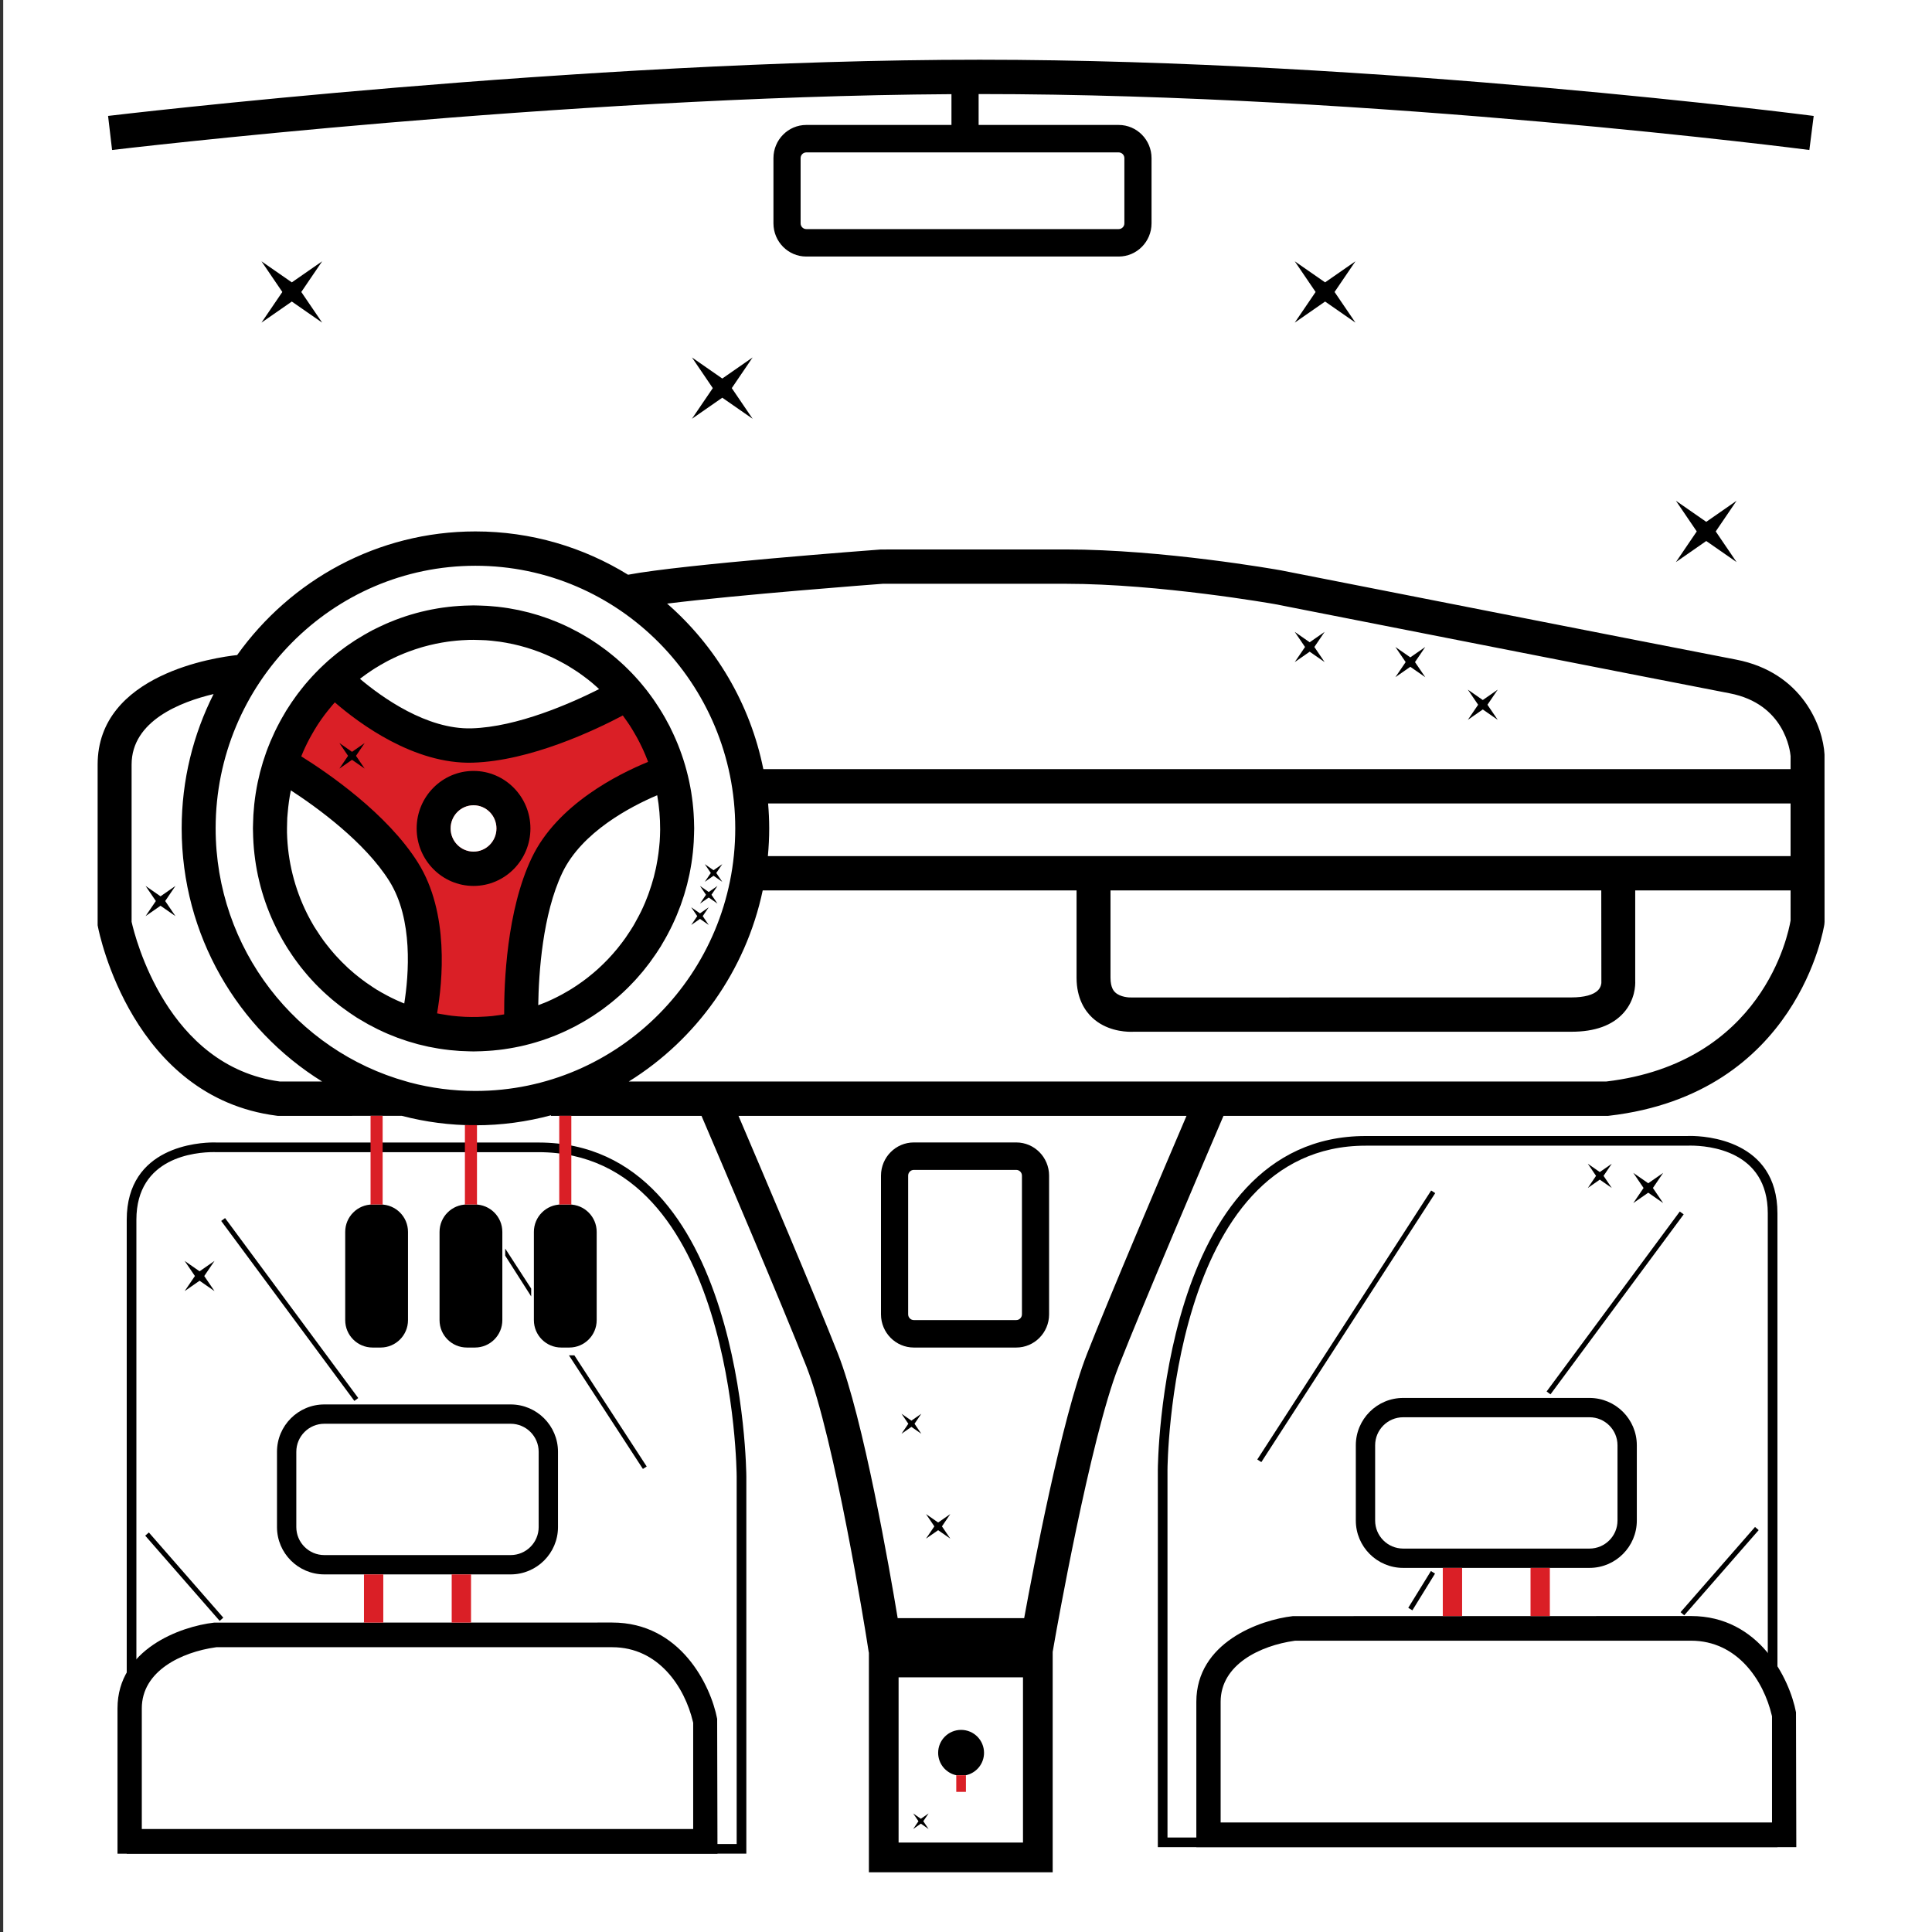 <?xml version="1.0" encoding="utf-8"?>
<!-- Generator: Adobe Illustrator 16.0.0, SVG Export Plug-In . SVG Version: 6.00 Build 0)  -->
<!DOCTYPE svg PUBLIC "-//W3C//DTD SVG 1.1//EN" "http://www.w3.org/Graphics/SVG/1.1/DTD/svg11.dtd">
<svg version="1.1" id="Layer_2" xmlns="http://www.w3.org/2000/svg" xmlns:xlink="http://www.w3.org/1999/xlink" x="0px" y="0px"
	 width="200px" height="200px" viewBox="0 0 200 200" enable-background="new 0 0 200 200" xml:space="preserve">
<rect x="0" y="0" width="200" height="200" fill="#333333" stroke="none"/>
<rect x="0.333" y="0" fill="#FFFFFF" width="200.001" height="200"/>
<path fill="#FFFFFF" d="M188.873,78.107c-0.145-2.816-2.249-8.495-9.159-9.825c-7.295-1.404-46.705-9.16-47.104-9.238
	c-0.523-0.094-12.251-2.164-22.31-2.164l-19.112,0.004c-0.857,0.064-20.533,1.539-26.172,2.613
	C60.409,56.654,55,55.013,49.218,55.013c-10.147,0-19.143,5.055-24.669,12.798c-2.143,0.23-14.442,1.959-14.442,11.337v16.636
	l0.033,0.168c0.139,0.721,3.578,17.629,18.495,19.547l0.11,0.014H41.6c2.436,0.637,4.988,0.977,7.618,0.977
	c2.704,0,5.325-0.365,7.822-1.035v0.059h15.58c1.992,4.656,8.326,19.508,10.854,25.932c2.94,7.471,6.193,27.918,6.225,28.123
	l0.237,1.498h0.012v2.572v17.105v3.074h3.075H105.9h3.023h0.05v-22.814l0.246-1.404c0.038-0.207,3.637-20.672,6.582-28.154
	c2.528-6.424,8.862-21.275,10.854-25.932h39.82l0.099-0.012c19.58-2.262,22.259-19.641,22.283-19.815l0.02-0.252L188.873,78.107z"/>
<path fill="#FFFFFF" d="M49.111,57.572c-15.381,0-27.895,12.644-27.895,28.184c0,12.64,8.429,23.812,20.49,27.167l0.382,0.109
	c2.28,0.602,4.644,0.906,7.022,0.906c15.381,0,27.895-12.643,27.895-28.183S64.492,57.572,49.111,57.572z M49.111,107.939
	c-1.865,0-3.713-0.238-5.469-0.702l-0.291-0.084c-9.5-2.642-16.135-11.441-16.135-21.397c0-12.232,9.822-22.184,21.895-22.184
	s21.895,9.952,21.895,22.184C71.006,97.988,61.184,107.939,49.111,107.939z"/>
<g>
	<path fill="#FFFFFF" d="M166.595,115.501l-0.099,0.012h-39.82c-1.992,4.656-8.326,19.508-10.854,25.932
		c-2.945,7.482-6.544,27.947-6.582,28.154l-0.246,1.404v22.814h79.885V95.686C188.854,95.86,186.175,113.239,166.595,115.501z"/>
</g>
<g>
	<path fill="#FFFFFF" d="M89.98,193.807v-3.074v-17.105v-2.572h-0.012l-0.236-1.498c-0.031-0.205-3.285-20.652-6.225-28.123
		c-2.527-6.424-8.861-21.275-10.854-25.932h-15.58v-0.059c-2.498,0.67-5.119,1.035-7.822,1.035c-2.631,0-5.184-0.34-7.619-0.977
		H28.779l-0.111-0.014c-13.584-1.991-17.135-14.836-18.528-19.537l-0.033,97.855H89.98z"/>
</g>
<g>
	<path fill="#FFFFFF" d="M183,190.217h-62.142v-38.045c0-0.336,0.234-33.572,20.517-33.572l33.28-0.001
		c0.008,0,0.125-0.007,0.325-0.007c1.881,0,8.02,0.505,8.02,7.008V190.217z"/>
</g>
<path fill="#FFFFFF" d="M14.119,126.273c0-6.503,6.137-7.008,8.018-7.008c0.201,0,0.318,0.007,0.326,0.007l33.281,0.001
	c20.281,0,20.516,33.236,20.516,33.572v38.045H14.119V126.273z"/>
<path fill="#DA1F26" d="M67.94,78.354c-0.147-0.385-0.306-0.763-0.47-1.124l-0.146-0.312c-0.16-0.336-0.329-0.667-0.509-1.001
	c-0.081-0.147-0.165-0.292-0.28-0.492c-0.177-0.306-0.357-0.609-0.548-0.902l-0.249-0.365c-0.159-0.234-0.322-0.462-0.49-0.689
	l-0.512-0.691l-0.76,0.402c-2.604,1.378-9.288,4.602-15.113,4.77l-0.334,0.005c-5.701,0-11.161-4.199-13.243-6.004l-0.746-0.646
	l-0.656,0.737l-0.323,0.377c-0.147,0.176-0.293,0.351-0.432,0.526c-0.117,0.147-0.233,0.294-0.349,0.448
	c-0.248,0.333-0.489,0.672-0.711,1.012l-0.135,0.211c-0.188,0.296-0.365,0.597-0.535,0.896c-0.089,0.155-0.177,0.31-0.261,0.466
	c-0.169,0.317-0.328,0.638-0.481,0.962c-0.068,0.147-0.137,0.294-0.199,0.437c-0.062,0.138-0.118,0.279-0.175,0.419L29.917,78.7
	l0.714,0.445c2.504,1.563,8.664,5.735,11.774,10.705c3.113,4.975,2.315,12.064,1.828,14.88l-0.166,0.96l1.325,0.262
	c0.277,0.05,0.558,0.096,0.843,0.136l0.387,0.055c0.444,0.053,0.891,0.088,1.324,0.11l0.212,0.01
	c0.261,0.011,0.521,0.015,0.782,0.015c0.165,0,0.329-0.002,0.5-0.005l0.42-0.019c0.39-0.017,0.777-0.04,1.182-0.08l0.254-0.033
	c0.343-0.04,0.686-0.091,1.026-0.146l0.845-0.137l-0.004-0.855c-0.015-2.973,0.226-10.46,2.759-15.773
	c2.53-5.305,8.897-8.365,11.518-9.434l0.857-0.41L67.94,78.354z"/>
<path d="M49.021,79.806c-3.248,0-5.889,2.67-5.889,5.954c0,3.282,2.641,5.951,5.889,5.951c3.247,0,5.889-2.669,5.889-5.951
	C54.909,82.476,52.268,79.806,49.021,79.806z M49.021,88.159c-1.309,0-2.373-1.077-2.373-2.399c0-1.325,1.064-2.4,2.373-2.4
	s2.372,1.075,2.372,2.4C51.393,87.082,50.329,88.159,49.021,88.159z"/>
<path d="M94.599,139.497h10.604c1.874,0,3.398-1.541,3.398-3.436v-14.359c0-1.896-1.524-3.437-3.398-3.437H94.599
	c-1.874,0-3.399,1.541-3.399,3.437v14.359C91.199,137.956,92.725,139.497,94.599,139.497z M94.012,121.702
	c0-0.327,0.264-0.594,0.587-0.594h10.604c0.323,0,0.588,0.267,0.588,0.594v14.359c0,0.325-0.265,0.593-0.588,0.593H94.599
	c-0.323,0-0.587-0.268-0.587-0.593V121.702z"/>
<path d="M188.873,78.107c-0.145-2.816-2.249-8.495-9.159-9.826c-7.295-1.404-46.705-9.159-47.104-9.238
	c-0.523-0.094-12.251-2.165-22.31-2.165l-19.112,0.005c-0.857,0.064-20.533,1.539-26.172,2.613
	C60.409,56.654,55,55.013,49.218,55.013c-10.147,0-19.143,5.055-24.669,12.798c-2.143,0.23-14.442,1.959-14.442,11.337v16.635
	l0.033,0.168c0.139,0.721,3.578,17.63,18.495,19.547l0.11,0.014H41.6c2.436,0.637,4.988,0.977,7.618,0.977
	c2.704,0,5.325-0.364,7.822-1.035v0.059h15.58c1.992,4.657,8.326,19.509,10.854,25.932c2.94,7.471,6.193,27.918,6.225,28.124
	l0.237,1.497h0.012v2.573v17.104v3.075h3.075H105.9h3.023h0.05v-22.814l0.246-1.405c0.038-0.206,3.637-20.671,6.582-28.154
	c2.528-6.423,8.862-21.274,10.854-25.932h39.82l0.099-0.012c19.58-2.262,22.259-19.64,22.283-19.814l0.02-0.251L188.873,78.107z
	 M28.971,111.958c-11.66-1.576-14.993-14.947-15.348-16.534V79.148c0-4.53,5.076-6.493,8.487-7.3
	c-2.106,4.178-3.303,8.901-3.303,13.903c0,11.074,5.825,20.795,14.539,26.207H28.971z M42.089,111.958
	c-11.38-3.166-19.766-13.713-19.766-26.207c0-14.99,12.065-27.184,26.895-27.184c14.83,0,26.895,12.194,26.895,27.184
	c0,14.989-12.064,27.184-26.895,27.184c-2.337,0-4.604-0.304-6.768-0.873L42.089,111.958z M93.022,190.742v-17.104H105.9v17.104
	H93.022z M112.536,140.129c-2.637,6.7-5.619,22.46-6.514,27.382H92.928c-0.821-4.957-3.551-20.684-6.188-27.382
	c-2.327-5.912-7.839-18.873-10.291-24.617h46.378C120.374,121.256,114.863,134.217,112.536,140.129z M185.36,95.293
	c-0.246,1.462-2.93,14.747-19.085,16.665H128.18H71.096h-6.007c6.98-4.336,12.102-11.436,13.866-19.78h32.49v9.031
	c0,2.175,0.89,3.457,1.635,4.149c1.395,1.297,3.209,1.455,4.011,1.455c0.127,0,0.229-0.004,0.301-0.008h45.294
	c2.417,0,4.229-0.657,5.388-1.955c1.189-1.333,1.227-2.863,1.203-3.338v-9.334h16.084V95.293z M114.959,101.209v-9.031h50.804
	l0.01,9.568c-0.005,0-0.005,0.408-0.339,0.757c-0.464,0.484-1.438,0.749-2.748,0.749l-45.502,0.006
	c-0.298,0.018-1.217-0.035-1.735-0.524C115.327,102.618,114.959,102.271,114.959,101.209z M185.36,88.624H79.49
	c0.088-0.946,0.138-1.904,0.138-2.873c0-0.868-0.044-1.727-0.114-2.576H185.36V88.624z M185.36,79.621H79.02
	c-1.365-6.79-4.956-12.768-9.961-17.135c7.442-0.925,21.257-1.974,22.324-2.053h18.918c9.755,0,21.551,2.084,21.667,2.105
	c0.369,0.072,39.785,7.828,47.088,9.234c5.682,1.093,6.258,5.96,6.305,6.493V79.621z"/>
<path d="M98.495,9.747v3.188H83.466c-1.874,0-3.399,1.541-3.399,3.436v6.75c0,1.895,1.525,3.436,3.399,3.436h32.342
	c1.874,0,3.399-1.541,3.399-3.436v-6.75c0-1.895-1.525-3.436-3.399-3.436h-14.501V9.737c0.04,0,0.08,0,0.12,0
	c41.089,0,85.433,5.731,85.877,5.79l0.449-3.525c-0.445-0.058-45.004-5.819-86.326-5.819c-41.313,0-89.755,5.758-90.239,5.817
	l0.415,3.528C12.073,15.472,58.061,10.005,98.495,9.747z M116.395,16.371v6.75c0,0.328-0.265,0.594-0.587,0.594H83.466
	c-0.324,0-0.587-0.266-0.587-0.594v-6.75c0-0.327,0.263-0.594,0.587-0.594h32.342C116.13,15.777,116.395,16.043,116.395,16.371z"/>
<polygon points="30.209,29.23 27.067,27.049 29.227,30.225 27.067,33.398 30.209,31.216 33.35,33.398 31.19,30.225 33.35,27.049 "/>
<polygon points="74.771,39.185 71.63,37.002 73.788,40.178 71.63,43.352 74.771,41.17 77.911,43.352 75.753,40.178 77.911,37.002 
	"/>
<polygon points="153.498,72.466 151.952,71.392 153.015,72.955 151.952,74.518 153.498,73.443 155.044,74.518 153.981,72.955 
	155.044,71.392 "/>
<polygon points="165.609,121.331 164.369,120.469 165.222,121.724 164.369,122.978 165.609,122.115 166.851,122.978 
	165.998,121.724 166.851,120.469 "/>
<polygon points="145.996,150.013 144.45,148.938 145.513,150.502 144.45,152.064 145.996,150.99 147.542,152.064 146.479,150.502 
	147.542,148.938 "/>
<polygon points="94.35,147.063 93.324,146.35 94.029,147.387 93.324,148.423 94.35,147.71 95.375,148.423 94.671,147.387 
	95.375,146.35 "/>
<polygon points="34.896,157.519 33.35,156.444 34.412,158.008 33.35,159.57 34.896,158.496 36.441,159.57 35.379,158.008 
	36.441,156.444 "/>
<polygon points="20.66,131.604 19.114,130.53 20.177,132.094 19.114,133.656 20.66,132.582 22.206,133.656 21.144,132.094 
	22.206,130.53 "/>
<polygon points="16.617,92.785 15.07,91.711 16.133,93.274 15.07,94.837 16.617,93.763 18.162,94.837 17.1,93.274 18.162,91.711 "/>
<polygon points="36.441,77.829 35.133,76.92 36.031,78.243 35.133,79.565 36.441,78.657 37.75,79.565 36.852,78.243 37.75,76.92 "/>
<polygon points="73.865,90.085 72.96,89.457 73.582,90.372 72.96,91.287 73.865,90.658 74.771,91.287 74.148,90.372 74.771,89.457 
	"/>
<polygon points="73.367,92.34 72.463,91.711 73.084,92.626 72.463,93.541 73.367,92.912 74.273,93.541 73.651,92.626 74.273,91.711 
	"/>
<polygon points="72.463,94.551 71.557,93.922 72.179,94.837 71.557,95.752 72.463,95.123 73.367,95.752 72.746,94.837 
	73.367,93.922 "/>
<polygon points="97.117,157.609 95.859,156.735 96.724,158.008 95.859,159.279 97.117,158.405 98.375,159.279 97.511,158.008 
	98.375,156.735 "/>
<polygon points="95.328,188.279 94.531,187.726 95.078,188.532 94.531,189.338 95.328,188.784 96.125,189.338 95.578,188.532 
	96.125,187.726 "/>
<polygon points="170.625,122.489 169.079,121.415 170.142,122.979 169.079,124.541 170.625,123.467 172.171,124.541 
	171.108,122.979 172.171,121.415 "/>
<polygon points="145.996,68.049 144.45,66.975 145.513,68.539 144.45,70.101 145.996,69.027 147.542,70.101 146.479,68.539 
	147.542,66.975 "/>
<polygon points="135.578,66.486 134.032,65.412 135.095,66.976 134.032,68.538 135.578,67.464 137.124,68.538 136.062,66.976 
	137.124,65.412 "/>
<polygon points="137.173,29.23 134.032,27.049 136.191,30.225 134.032,33.398 137.173,31.216 140.314,33.398 138.154,30.225 
	140.314,27.049 "/>
<polygon points="176.63,54.021 173.489,51.838 175.647,55.013 173.489,58.188 176.63,56.006 179.77,58.188 177.612,55.013 
	179.77,51.838 "/>
<path d="M42.236,136.662c0,1.565-1.27,2.835-2.835,2.835H38.57c-1.565,0-2.834-1.27-2.834-2.835v-9.138
	c0-1.565,1.269-2.835,2.834-2.835h0.831c1.565,0,2.835,1.27,2.835,2.835V136.662z"/>
<path d="M52.002,136.662c0,1.565-1.27,2.835-2.835,2.835h-0.831c-1.565,0-2.834-1.27-2.834-2.835v-9.138
	c0-1.565,1.269-2.835,2.834-2.835h0.831c1.565,0,2.835,1.27,2.835,2.835V136.662z"/>
<path d="M61.768,136.662c0,1.565-1.27,2.835-2.835,2.835h-0.831c-1.565,0-2.834-1.27-2.834-2.835v-9.138
	c0-1.565,1.269-2.835,2.834-2.835h0.831c1.565,0,2.835,1.27,2.835,2.835V136.662z"/>
<path d="M99.992,183.772c1.071-0.23,1.875-1.181,1.875-2.32c0-1.312-1.063-2.375-2.375-2.375s-2.375,1.063-2.375,2.375
	c0,1.14,0.804,2.09,1.875,2.32H99.992z"/>
<line fill="none" stroke="#000000" stroke-width="0.5" stroke-miterlimit="10" x1="145.996" y1="166.57" x2="148.341" y2="162.766"/>
<g>
	<path d="M174.98,117.592c-0.221,0-0.356,0.007-0.36,0.008h-33.245c-21.271,0-21.517,34.227-21.517,34.572v39.045H184V125.6
		C184,117.978,176.486,117.592,174.98,117.592z M183,190.217h-62.142v-38.045c0-0.336,0.234-33.572,20.517-33.572l33.28-0.001
		c0.008,0,0.125-0.007,0.325-0.007c1.881,0,8.02,0.505,8.02,7.008V190.217z"/>
	<rect x="139.134" y="120.763" transform="matrix(-0.84 -0.543 0.543 -0.84 181.872 328.348)" width="0.5" height="33.15"/>
	<rect x="155.571" y="134.651" transform="matrix(0.595 -0.804 0.804 0.595 -40.719 189.006)" width="23.17" height="0.5"/>
	
		<rect x="172.147" y="162.331" transform="matrix(-0.658 0.753 -0.753 -0.658 417.565 135.586)" width="11.714" height="0.5"/>
</g>
<g>
	<path d="M133.846,167.3c-3.46,0.389-10.002,2.744-10.002,8.874v15.043h62.109l-0.032-13.961c-0.662-3.447-3.788-9.965-10.865-9.965
		L133.846,167.3z M182.438,187.663h-55.079v-11.489c0-4.244,6.009-5.221,6.791-5.33h40.905c5.5,0,7.144,5.934,7.383,6.945V187.663z"
		/>
	<g>
		<g>
			<path d="M164.543,162.308h-19.289c-2.702,0-4.9-2.198-4.9-4.9v-7.794c0-2.702,2.198-4.9,4.9-4.9h19.289
				c2.702,0,4.9,2.198,4.9,4.9v7.794C169.443,160.109,167.245,162.308,164.543,162.308z M145.254,147.713
				c-1.048,0-1.9,0.853-1.9,1.9v7.794c0,1.048,0.853,1.9,1.9,1.9h19.289c1.048,0,1.9-0.853,1.9-1.9v-7.794
				c0-1.048-0.853-1.9-1.9-1.9H145.254z"/>
		</g>
		<g>
			<rect x="149.357" y="162.308" fill="#DA1F26" width="2" height="4.989"/>
			<rect x="158.44" y="162.308" fill="#DA1F26" width="2" height="4.989"/>
		</g>
	</g>
	<path d="M22.166,167.974c-3.461,0.389-10.002,2.744-10.002,8.874v15.043h62.109L74.24,177.93
		c-0.662-3.447-3.787-9.965-10.865-9.965L22.166,167.974z M70.758,188.337H15.68v-11.489c0-4.244,6.008-5.221,6.791-5.33h40.904
		c5.5,0,7.145,5.934,7.383,6.945V188.337z"/>
	<g>
		<g>
			<path d="M52.863,162.981H33.574c-2.703,0-4.9-2.198-4.9-4.9v-7.794c0-2.702,2.197-4.9,4.9-4.9h19.289c2.701,0,4.9,2.198,4.9,4.9
				v7.794C57.764,160.783,55.564,162.981,52.863,162.981z M33.574,148.387c-1.049,0-1.9,0.853-1.9,1.9v7.794
				c0,1.048,0.852,1.9,1.9,1.9h19.289c1.047,0,1.9-0.853,1.9-1.9v-7.794c0-1.048-0.854-1.9-1.9-1.9H33.574z"/>
		</g>
		<g>
			<rect x="37.678" y="162.981" fill="#DA1F26" width="2" height="4.989"/>
			<rect x="46.76" y="162.981" fill="#DA1F26" width="2" height="4.989"/>
		</g>
	</g>
</g>
<g>
	<path d="M13.119,126.273v65.617H77.26v-39.045c0-0.346-0.246-34.572-21.516-34.572H22.498c-0.004-0.001-0.139-0.008-0.361-0.008
		C20.631,118.266,13.119,118.651,13.119,126.273z M14.119,126.273c0-6.503,6.137-7.008,8.018-7.008c0.201,0,0.318,0.007,0.326,0.007
		l33.281,0.001c20.281,0,20.516,33.236,20.516,33.572v38.045H14.119V126.273z"/>
	<polygon points="54.988,134.205 52.299,129.988 52.299,129.251 54.988,133.396 	"/>
	<polygon points="59.459,140.306 66.947,151.811 66.553,152.064 58.898,140.306 	"/>
	<rect x="18.378" y="135.325" transform="matrix(-0.595 -0.804 0.804 -0.595 -61.182 240.316)" width="23.171" height="0.5"/>
	<rect x="13.257" y="163.004" transform="matrix(0.658 0.753 -0.753 0.658 129.429 41.402)" width="11.714" height="0.501"/>
</g>
<g>
	<path fill="#FFFFFF" d="M63.375,170.519H22.4l-0.069,0.01c-3.53,0.493-7.652,2.445-7.652,6.32v12.489h57.079v-10.99l-0.027-0.114
		C70.889,174.675,68.195,170.519,63.375,170.519z"/>
	<path fill="#FFFFFF" d="M183.411,177.559c-0.842-3.559-3.535-7.715-8.356-7.715H134.08l-0.068,0.01
		c-3.53,0.493-7.652,2.445-7.652,6.32v12.489h57.078v-10.99L183.411,177.559z"/>
	<path fill="#FFFFFF" d="M33.574,160.981h19.289c1.599,0,2.9-1.301,2.9-2.9v-7.794c0-1.6-1.302-2.9-2.9-2.9H33.574
		c-1.6,0-2.9,1.301-2.9,2.9v7.794C30.674,159.681,31.975,160.981,33.574,160.981z"/>
	<path fill="#FFFFFF" d="M145.254,160.308h19.289c1.6,0,2.9-1.301,2.9-2.9v-7.794c0-1.6-1.301-2.9-2.9-2.9h-19.289
		c-1.6,0-2.9,1.301-2.9,2.9v7.794C142.354,159.007,143.654,160.308,145.254,160.308z"/>
</g>
<path d="M68.54,97.732c0.014-0.022,0.025-0.043,0.037-0.065c0.178-0.296,0.349-0.593,0.511-0.895
	c0.023-0.043,0.043-0.086,0.066-0.129c0.152-0.286,0.3-0.574,0.439-0.867c0.028-0.057,0.052-0.114,0.079-0.171
	c0.132-0.283,0.261-0.564,0.38-0.851c0.033-0.081,0.063-0.162,0.096-0.244c0.108-0.264,0.215-0.529,0.313-0.798
	c0.047-0.131,0.09-0.267,0.136-0.402c0.074-0.219,0.153-0.438,0.221-0.658c0.065-0.21,0.122-0.424,0.181-0.635
	c0.041-0.148,0.086-0.293,0.125-0.441c0.074-0.286,0.138-0.575,0.201-0.865c0.016-0.076,0.035-0.151,0.051-0.227
	c0.068-0.328,0.126-0.66,0.181-0.992c0.006-0.038,0.014-0.074,0.019-0.11c0.054-0.342,0.099-0.69,0.137-1.037
	c0.003-0.025,0.007-0.051,0.01-0.075c0.038-0.353,0.066-0.707,0.088-1.063c0.002-0.017,0.004-0.035,0.004-0.051
	c0.017-0.271,0.024-0.541,0.031-0.813c0.003-0.085,0.005-0.169,0.006-0.255c0-0.012,0.001-0.024,0.001-0.037c0,0,0-0.001,0-0.003
	c0.002-0.097,0.008-0.191,0.008-0.289c0-0.15-0.009-0.299-0.011-0.447c-0.003-0.143-0.006-0.287-0.011-0.429
	c-0.008-0.224-0.02-0.446-0.035-0.667c-0.011-0.17-0.023-0.339-0.038-0.51c-0.018-0.204-0.039-0.406-0.062-0.61
	c-0.021-0.181-0.044-0.361-0.069-0.542c-0.026-0.195-0.055-0.391-0.087-0.585c-0.029-0.183-0.063-0.364-0.098-0.547
	c-0.036-0.194-0.073-0.386-0.115-0.576c-0.039-0.182-0.081-0.36-0.124-0.542c-0.046-0.19-0.094-0.381-0.145-0.57
	c-0.047-0.179-0.097-0.355-0.149-0.532c-0.056-0.189-0.112-0.378-0.173-0.565c-0.057-0.176-0.116-0.351-0.177-0.526
	c-0.064-0.184-0.13-0.366-0.198-0.547c-0.067-0.179-0.138-0.359-0.21-0.538c-0.068-0.169-0.14-0.336-0.212-0.503
	c-0.083-0.192-0.169-0.384-0.258-0.575c-0.065-0.142-0.134-0.281-0.203-0.421c-0.062-0.127-0.118-0.256-0.183-0.382
	c-0.049-0.093-0.102-0.182-0.15-0.274c-0.047-0.088-0.095-0.176-0.143-0.264c-0.024-0.044-0.049-0.089-0.072-0.133
	c-0.03-0.053-0.058-0.107-0.087-0.161c-0.097-0.17-0.196-0.338-0.296-0.506c-0.006-0.01-0.012-0.019-0.018-0.028
	c-0.038-0.063-0.076-0.125-0.114-0.185c-0.058-0.095-0.113-0.189-0.173-0.282c-0.133-0.212-0.271-0.418-0.41-0.624
	c-0.077-0.113-0.153-0.228-0.232-0.34c-0.132-0.188-0.269-0.373-0.406-0.556c-0.094-0.123-0.186-0.247-0.28-0.369
	c-0.133-0.169-0.27-0.334-0.406-0.5c-0.107-0.13-0.215-0.26-0.326-0.389c-0.133-0.152-0.266-0.3-0.401-0.448
	c-0.124-0.135-0.246-0.268-0.373-0.4c-0.13-0.135-0.263-0.269-0.396-0.4c-0.139-0.138-0.278-0.274-0.42-0.409
	c-0.127-0.12-0.256-0.235-0.386-0.353c-0.155-0.14-0.312-0.279-0.472-0.415c-0.12-0.102-0.241-0.2-0.363-0.299
	c-0.176-0.144-0.353-0.288-0.534-0.427c-0.105-0.079-0.212-0.157-0.318-0.235c-0.205-0.152-0.411-0.302-0.622-0.448
	c-0.071-0.049-0.145-0.096-0.217-0.144c-0.193-0.13-0.384-0.264-0.583-0.388c-0.08-0.051-0.162-0.095-0.242-0.145
	c-0.01-0.005-0.02-0.011-0.028-0.017c-0.306-0.187-0.612-0.366-0.923-0.536c-0.025-0.014-0.052-0.028-0.078-0.042
	c-0.301-0.164-0.602-0.321-0.906-0.47c-0.035-0.017-0.071-0.033-0.107-0.05c-0.3-0.145-0.599-0.284-0.901-0.413
	c-0.057-0.023-0.114-0.045-0.171-0.069c-0.286-0.119-0.572-0.236-0.86-0.343c-0.103-0.038-0.208-0.071-0.312-0.108
	c-0.246-0.086-0.49-0.174-0.736-0.253c-0.183-0.057-0.365-0.107-0.548-0.16c-0.173-0.049-0.346-0.103-0.518-0.148
	c-0.258-0.068-0.518-0.126-0.777-0.185c-0.102-0.023-0.202-0.049-0.303-0.071c-0.307-0.064-0.614-0.12-0.924-0.172
	c-0.057-0.009-0.111-0.02-0.167-0.029c-0.327-0.053-0.658-0.095-0.991-0.133c-0.035-0.003-0.072-0.01-0.108-0.014
	c-0.286-0.032-0.576-0.055-0.867-0.076c-0.042-0.002-0.083-0.005-0.126-0.009c-0.01-0.001-0.02-0.001-0.03-0.002
	c-0.026-0.002-0.052-0.005-0.079-0.006c-0.237-0.016-0.479-0.022-0.719-0.029c-0.127-0.004-0.255-0.009-0.383-0.01
	c-0.093-0.001-0.184-0.006-0.276-0.006c-0.126,0-0.25,0.007-0.376,0.009c-0.181,0.003-0.36,0.007-0.542,0.014
	c-0.184,0.007-0.367,0.017-0.549,0.029c-0.207,0.013-0.411,0.028-0.615,0.048c-0.168,0.015-0.334,0.032-0.5,0.051
	c-0.213,0.024-0.427,0.051-0.64,0.082c-0.161,0.023-0.32,0.048-0.479,0.074c-0.215,0.035-0.428,0.074-0.641,0.116
	c-0.158,0.031-0.316,0.063-0.475,0.098c-0.208,0.045-0.417,0.095-0.625,0.146c-0.16,0.039-0.319,0.081-0.479,0.124
	c-0.203,0.054-0.406,0.114-0.607,0.174c-0.162,0.049-0.32,0.098-0.48,0.15c-0.198,0.065-0.397,0.134-0.596,0.205
	c-0.156,0.056-0.313,0.114-0.468,0.173c-0.201,0.078-0.4,0.157-0.6,0.24c-0.146,0.061-0.289,0.123-0.434,0.186
	c-0.211,0.093-0.42,0.188-0.629,0.289c-0.12,0.057-0.238,0.116-0.357,0.175c-0.136,0.067-0.273,0.13-0.409,0.202
	c-0.101,0.052-0.195,0.11-0.296,0.164c-0.068,0.038-0.136,0.075-0.204,0.114c-0.069,0.039-0.139,0.077-0.208,0.117
	c-0.034,0.019-0.067,0.036-0.102,0.056c-0.257,0.147-0.509,0.302-0.76,0.459c-0.077,0.048-0.155,0.095-0.231,0.145
	c-0.223,0.144-0.441,0.292-0.657,0.443c-0.099,0.068-0.198,0.136-0.296,0.207c-0.198,0.143-0.393,0.289-0.586,0.438
	c-0.11,0.084-0.221,0.168-0.329,0.255c-0.179,0.143-0.354,0.29-0.529,0.438c-0.116,0.099-0.233,0.197-0.35,0.3
	c-0.161,0.143-0.319,0.29-0.476,0.437c-0.122,0.115-0.244,0.23-0.364,0.347c-0.145,0.143-0.286,0.287-0.427,0.432
	c-0.126,0.13-0.252,0.26-0.374,0.393c-0.129,0.139-0.254,0.282-0.379,0.423c-0.128,0.146-0.257,0.292-0.383,0.443
	c-0.109,0.133-0.218,0.269-0.325,0.404c-0.133,0.167-0.265,0.333-0.393,0.503c-0.09,0.12-0.176,0.241-0.264,0.361
	c-0.14,0.195-0.279,0.389-0.415,0.59c-0.059,0.087-0.115,0.176-0.172,0.264c-0.122,0.186-0.246,0.367-0.362,0.557
	c-0.037,0.059-0.068,0.119-0.104,0.178c-0.004,0.007-0.008,0.015-0.013,0.021c-0.008,0.014-0.017,0.03-0.025,0.044
	c-0.009,0.013-0.016,0.026-0.022,0.04c-0.183,0.305-0.358,0.611-0.524,0.92c-0.018,0.032-0.033,0.065-0.051,0.098
	c-0.158,0.297-0.311,0.595-0.454,0.896c-0.023,0.047-0.043,0.096-0.065,0.143c-0.138,0.292-0.27,0.584-0.394,0.879
	c-0.028,0.066-0.053,0.134-0.079,0.201c-0.114,0.279-0.228,0.559-0.329,0.841c-0.042,0.115-0.079,0.233-0.119,0.349
	c-0.081,0.238-0.164,0.474-0.238,0.712c-0.06,0.19-0.11,0.384-0.164,0.577c-0.047,0.166-0.099,0.333-0.141,0.499
	c-0.069,0.269-0.129,0.542-0.188,0.813c-0.021,0.094-0.045,0.186-0.063,0.278c-0.066,0.314-0.121,0.632-0.173,0.949
	c-0.008,0.053-0.019,0.103-0.026,0.156c-0.054,0.332-0.096,0.668-0.134,1.004c-0.003,0.035-0.01,0.071-0.013,0.105
	c-0.032,0.296-0.054,0.594-0.075,0.892c-0.002,0.034-0.005,0.069-0.008,0.106c-0.001,0.013-0.002,0.028-0.004,0.042
	c-0.001,0.025-0.003,0.05-0.005,0.075c-0.015,0.247-0.022,0.494-0.028,0.743c-0.005,0.118-0.008,0.236-0.01,0.355
	c0,0.003,0,0.008-0.001,0.01c0,0.095-0.007,0.189-0.007,0.287c0,0.131,0.008,0.262,0.011,0.394c0.002,0.172,0.007,0.344,0.013,0.515
	c0.007,0.2,0.019,0.396,0.03,0.592c0.013,0.194,0.027,0.389,0.044,0.583c0.017,0.182,0.035,0.363,0.056,0.542
	c0.022,0.203,0.048,0.404,0.076,0.606c0.024,0.177,0.051,0.353,0.079,0.529c0.032,0.199,0.068,0.398,0.105,0.598
	c0.033,0.177,0.07,0.354,0.107,0.532c0.041,0.192,0.086,0.383,0.133,0.577c0.043,0.18,0.088,0.36,0.136,0.538
	c0.049,0.186,0.103,0.373,0.157,0.56c0.054,0.181,0.108,0.362,0.167,0.543c0.057,0.18,0.119,0.361,0.182,0.541
	c0.062,0.18,0.127,0.36,0.193,0.537c0.069,0.182,0.14,0.363,0.213,0.542c0.068,0.169,0.141,0.338,0.212,0.506
	c0.083,0.191,0.166,0.378,0.255,0.566c0.068,0.148,0.138,0.292,0.21,0.436c0.06,0.123,0.115,0.251,0.179,0.373
	c0.046,0.09,0.098,0.177,0.145,0.267c0.051,0.097,0.103,0.19,0.154,0.284c0.018,0.031,0.034,0.062,0.052,0.094
	c0.035,0.065,0.07,0.132,0.106,0.196c0.094,0.167,0.189,0.329,0.286,0.49c0.011,0.017,0.021,0.034,0.032,0.051
	c0.028,0.048,0.059,0.098,0.088,0.146c0.065,0.105,0.129,0.212,0.194,0.315c0.126,0.201,0.257,0.395,0.389,0.589
	c0.085,0.127,0.169,0.253,0.257,0.376c0.124,0.176,0.251,0.348,0.38,0.519c0.102,0.138,0.204,0.273,0.31,0.408
	c0.123,0.157,0.248,0.309,0.374,0.462c0.119,0.142,0.236,0.285,0.359,0.426c0.12,0.139,0.244,0.274,0.367,0.411
	c0.136,0.146,0.27,0.294,0.408,0.438c0.118,0.122,0.238,0.241,0.357,0.361c0.152,0.15,0.305,0.3,0.461,0.446
	c0.111,0.106,0.228,0.21,0.343,0.313c0.169,0.152,0.34,0.305,0.515,0.454c0.103,0.088,0.209,0.173,0.313,0.259
	c0.192,0.156,0.387,0.313,0.586,0.466c0.085,0.066,0.172,0.128,0.259,0.192c0.224,0.167,0.449,0.331,0.681,0.49
	c0.049,0.032,0.098,0.064,0.146,0.098c0.211,0.142,0.421,0.288,0.639,0.426c0.077,0.049,0.157,0.091,0.235,0.138
	c0.021,0.015,0.043,0.027,0.064,0.04c0.294,0.179,0.588,0.352,0.885,0.516c0.043,0.024,0.085,0.043,0.128,0.065
	c0.284,0.155,0.569,0.305,0.857,0.446c0.057,0.026,0.114,0.052,0.171,0.078c0.278,0.134,0.558,0.266,0.84,0.385
	c0.079,0.034,0.159,0.063,0.238,0.097c0.264,0.109,0.527,0.218,0.793,0.317c0.127,0.047,0.256,0.089,0.385,0.133
	c0.221,0.077,0.441,0.158,0.665,0.227c0.2,0.064,0.403,0.119,0.606,0.176c0.153,0.044,0.306,0.094,0.46,0.135
	c0.273,0.071,0.551,0.134,0.827,0.195c0.084,0.02,0.168,0.04,0.252,0.06c0.317,0.066,0.638,0.124,0.959,0.177
	c0.044,0.008,0.088,0.019,0.133,0.023c0.331,0.054,0.665,0.097,1.001,0.135c0.034,0.004,0.066,0.01,0.1,0.013
	c0.341,0.037,0.686,0.066,1.03,0.089c0.024,0.001,0.048,0.003,0.072,0.004c0.274,0.018,0.549,0.025,0.824,0.032
	c0.07,0.003,0.14,0.004,0.208,0.007c0.014,0,0.026,0,0.04,0.001c0.008,0,0.016,0,0.024,0c0.094,0.001,0.188,0.007,0.283,0.007
	c0.156,0,0.313-0.008,0.47-0.012c0.123-0.003,0.247-0.006,0.371-0.01c0.239-0.009,0.477-0.022,0.714-0.039
	c0.148-0.01,0.297-0.021,0.445-0.033c0.222-0.02,0.442-0.042,0.663-0.068c0.157-0.018,0.314-0.039,0.473-0.06
	c0.215-0.032,0.43-0.063,0.644-0.102c0.157-0.025,0.314-0.053,0.473-0.085c0.215-0.041,0.428-0.082,0.64-0.13
	c0.154-0.033,0.308-0.07,0.462-0.108c0.214-0.053,0.427-0.107,0.639-0.166c0.151-0.041,0.301-0.086,0.451-0.13
	c0.214-0.063,0.427-0.13,0.638-0.199c0.147-0.049,0.295-0.1,0.441-0.151c0.209-0.072,0.416-0.15,0.622-0.23
	c0.152-0.058,0.303-0.118,0.453-0.18c0.195-0.082,0.389-0.165,0.582-0.25c0.162-0.072,0.326-0.148,0.487-0.224
	c0.17-0.081,0.337-0.164,0.503-0.248c0.037-0.019,0.073-0.034,0.111-0.053c0.012-0.006,0.024-0.014,0.036-0.019
	c0.062-0.031,0.122-0.059,0.182-0.09c0.081-0.041,0.157-0.087,0.237-0.131c0.114-0.063,0.229-0.127,0.343-0.19
	c0.092-0.05,0.184-0.101,0.275-0.153c0.146-0.085,0.291-0.173,0.436-0.259c0.042-0.028,0.082-0.054,0.124-0.079
	c0.014-0.008,0.026-0.018,0.039-0.023c0.133-0.082,0.265-0.163,0.395-0.248c0.173-0.113,0.343-0.229,0.512-0.347
	c0.147-0.099,0.295-0.201,0.441-0.305c0.151-0.11,0.302-0.226,0.45-0.34c0.157-0.118,0.312-0.236,0.465-0.361
	c0.136-0.107,0.268-0.219,0.399-0.328c0.161-0.136,0.321-0.272,0.479-0.413c0.12-0.104,0.235-0.213,0.353-0.321
	c0.164-0.152,0.326-0.307,0.486-0.463c0.104-0.104,0.205-0.207,0.306-0.311c0.167-0.17,0.331-0.342,0.493-0.517
	c0.088-0.096,0.174-0.195,0.261-0.293c0.167-0.188,0.333-0.378,0.494-0.572c0.072-0.086,0.143-0.178,0.214-0.266
	c0.17-0.209,0.338-0.423,0.5-0.641c0.053-0.07,0.102-0.14,0.152-0.21c0.178-0.244,0.353-0.488,0.522-0.741
	c0.02-0.028,0.038-0.058,0.058-0.086c0.151-0.229,0.304-0.454,0.448-0.69C68.449,97.893,68.492,97.813,68.54,97.732z M37.384,70.179
	c0.346-0.265,0.703-0.517,1.07-0.76c0.121-0.081,0.244-0.161,0.367-0.24c0.355-0.222,0.72-0.435,1.093-0.636
	c0.071-0.04,0.142-0.079,0.214-0.116c0.074-0.04,0.15-0.079,0.226-0.116c0.297-0.151,0.598-0.292,0.898-0.427
	c0.211-0.093,0.423-0.183,0.636-0.267c0.144-0.059,0.289-0.112,0.434-0.166c0.425-0.159,0.854-0.303,1.288-0.432
	c0.082-0.022,0.163-0.047,0.244-0.07c0.821-0.23,1.658-0.405,2.503-0.525c0.118-0.017,0.238-0.031,0.358-0.046
	c0.355-0.044,0.715-0.075,1.074-0.1c0.242-0.015,0.483-0.03,0.727-0.036c0.164-0.004,0.328-0.006,0.493-0.006
	c0.256,0,0.512,0.01,0.768,0.021c0.182,0.007,0.364,0.01,0.544,0.022c0.383,0.026,0.762,0.068,1.14,0.118
	c0.091,0.012,0.182,0.02,0.271,0.032c0.431,0.063,0.86,0.141,1.284,0.232c0.038,0.008,0.076,0.014,0.112,0.022
	c0.443,0.098,0.881,0.212,1.314,0.34c0.027,0.008,0.055,0.016,0.082,0.023c0.418,0.126,0.831,0.268,1.24,0.422
	c0.053,0.02,0.105,0.038,0.158,0.058c0.363,0.141,0.722,0.297,1.076,0.459c0.105,0.049,0.212,0.096,0.316,0.146
	c0.287,0.138,0.568,0.288,0.849,0.439c0.173,0.094,0.347,0.188,0.517,0.287c0.2,0.117,0.396,0.242,0.594,0.366
	c0.24,0.153,0.481,0.307,0.715,0.471c0.117,0.081,0.231,0.168,0.347,0.251c0.298,0.22,0.594,0.441,0.879,0.677
	c0.048,0.039,0.095,0.082,0.142,0.122c0.227,0.19,0.443,0.391,0.662,0.592c-2.919,1.469-8.467,3.925-13.198,4.062
	c-4.636,0.134-9.288-3.211-11.557-5.125C37.303,70.243,37.342,70.209,37.384,70.179z M41.849,103.88
	c-0.071-0.029-0.143-0.057-0.214-0.086c-0.389-0.161-0.772-0.336-1.152-0.525c-0.143-0.071-0.282-0.144-0.422-0.218
	c-0.382-0.202-0.761-0.414-1.132-0.642c-0.138-0.087-0.272-0.179-0.408-0.268c-0.221-0.144-0.437-0.292-0.648-0.443
	c-0.272-0.195-0.539-0.398-0.801-0.607c-0.14-0.111-0.281-0.223-0.417-0.337c-0.203-0.171-0.402-0.345-0.598-0.523
	c-0.05-0.047-0.098-0.094-0.147-0.14c-0.372-0.348-0.729-0.71-1.073-1.086c-0.073-0.078-0.145-0.159-0.216-0.239
	c-0.275-0.311-0.539-0.633-0.795-0.962c-0.105-0.137-0.215-0.271-0.316-0.411c-0.124-0.17-0.243-0.342-0.36-0.514
	c-0.164-0.237-0.322-0.478-0.473-0.721c-0.058-0.09-0.118-0.179-0.173-0.272c-0.227-0.38-0.44-0.765-0.64-1.158
	c-0.024-0.047-0.049-0.094-0.072-0.142c-1.296-2.595-2.008-5.454-2.081-8.357c0-0.007-0.001-0.015-0.002-0.021
	c-0.007-0.34,0.005-0.68,0.013-1.021c0.006-0.174,0.004-0.349,0.015-0.523c0.008-0.168,0.029-0.336,0.043-0.503
	c0.065-0.788,0.171-1.573,0.329-2.343c2.738,1.784,7.668,5.356,10.2,9.402C42.787,95.18,42.317,100.929,41.849,103.88z
	 M55.047,88.799c-2.6,5.452-2.872,12.985-2.856,16.209c-0.326,0.053-0.654,0.102-0.982,0.14c-0.085,0.011-0.168,0.023-0.253,0.033
	c-0.369,0.036-0.738,0.059-1.109,0.074c-0.135,0.006-0.27,0.014-0.406,0.018c-0.404,0.009-0.81,0.007-1.216-0.009
	c-0.063-0.004-0.125-0.005-0.188-0.009c-0.423-0.021-0.846-0.055-1.268-0.105c-0.126-0.015-0.249-0.036-0.374-0.053
	c-0.266-0.037-0.532-0.081-0.797-0.129c-0.117-0.021-0.234-0.043-0.352-0.066c0.568-3.284,1.276-10.401-1.966-15.582
	c-3.2-5.113-9.377-9.328-12.093-11.023c0.069-0.17,0.137-0.344,0.212-0.513c0.062-0.14,0.126-0.28,0.191-0.419
	c0.146-0.31,0.298-0.615,0.459-0.917c0.078-0.146,0.161-0.292,0.245-0.438c0.164-0.289,0.331-0.575,0.511-0.856
	c0.041-0.064,0.081-0.13,0.124-0.195c0.216-0.33,0.444-0.652,0.681-0.969c0.107-0.143,0.218-0.283,0.329-0.422
	c0.136-0.172,0.275-0.339,0.416-0.507c0.102-0.118,0.2-0.238,0.304-0.354c2.503,2.17,8.197,6.417,14.261,6.244
	c5.985-0.172,12.728-3.39,15.553-4.885c0.16,0.216,0.315,0.433,0.467,0.656c0.078,0.116,0.16,0.229,0.236,0.347
	c0.182,0.279,0.354,0.567,0.521,0.857c0.091,0.157,0.183,0.315,0.271,0.476c0.168,0.311,0.329,0.627,0.481,0.948
	c0.044,0.095,0.091,0.188,0.133,0.284c0.161,0.354,0.312,0.713,0.451,1.079c0.02,0.052,0.037,0.105,0.056,0.158
	C64.034,80.116,57.682,83.275,55.047,88.799z M68.337,85.949c-0.004,0.393-0.02,0.783-0.046,1.17
	c-0.015,0.203-0.036,0.404-0.057,0.604c-0.02,0.205-0.044,0.404-0.07,0.604c-0.059,0.441-0.132,0.882-0.219,1.318
	c-0.019,0.087-0.033,0.173-0.052,0.259c-0.062,0.283-0.128,0.567-0.202,0.848c-0.008,0.031-0.019,0.063-0.025,0.092
	c-0.14,0.522-0.303,1.037-0.484,1.546c-0.034,0.098-0.07,0.195-0.105,0.293c-0.095,0.248-0.19,0.497-0.294,0.744
	c-0.128,0.3-0.261,0.598-0.402,0.89c-0.08,0.166-0.165,0.328-0.249,0.49c-0.143,0.275-0.288,0.545-0.442,0.812
	c-0.047,0.08-0.091,0.161-0.139,0.241c-0.198,0.331-0.411,0.651-0.628,0.97c-0.059,0.087-0.114,0.174-0.174,0.26
	c-0.247,0.347-0.505,0.687-0.773,1.02c-0.031,0.036-0.06,0.078-0.092,0.114c-0.289,0.352-0.591,0.694-0.903,1.024
	c-0.017,0.017-0.032,0.035-0.049,0.053c-0.314,0.329-0.642,0.647-0.979,0.956c-0.023,0.022-0.047,0.045-0.071,0.066
	c-0.318,0.286-0.647,0.561-0.983,0.826c-0.06,0.045-0.116,0.092-0.176,0.139c-0.294,0.228-0.599,0.442-0.907,0.654
	c-0.118,0.08-0.236,0.161-0.357,0.238c-0.246,0.163-0.5,0.313-0.755,0.463c-0.196,0.116-0.395,0.229-0.595,0.337
	c-0.183,0.1-0.368,0.192-0.555,0.286c-0.28,0.139-0.562,0.274-0.849,0.399c-0.113,0.05-0.229,0.098-0.345,0.145
	c-0.212,0.087-0.428,0.166-0.642,0.245c0.05-3.293,0.441-9.403,2.497-13.713c2.015-4.223,7.094-6.862,9.818-8.02
	c0.207,1.164,0.308,2.347,0.305,3.536C68.336,85.888,68.337,85.918,68.337,85.949z"/>
<rect x="98.992" y="183.772" fill="#DA1F26" width="1" height="1.722"/>
<path fill="#FFFFFF" d="M49.021,88.159c-1.309,0-2.373-1.077-2.373-2.399c0-1.325,1.064-2.4,2.373-2.4s2.372,1.075,2.372,2.4
	C51.393,87.082,50.329,88.159,49.021,88.159z"/>
<g>
	<path fill="#DA1F26" d="M38.361,115.502v9.209c0.07-0.006,0.138-0.021,0.209-0.021h0.831c0.072,0,0.14,0.016,0.21,0.021v-9.209
		H38.361z"/>
	<path fill="#DA1F26" d="M48.127,116.471v8.24c0.07-0.006,0.138-0.021,0.209-0.021h0.831c0.072,0,0.14,0.016,0.21,0.021v-8.24
		H48.127z"/>
	<path fill="#DA1F26" d="M57.893,115.502v9.209c0.07-0.006,0.138-0.021,0.209-0.021h0.831c0.072,0,0.14,0.016,0.21,0.021v-9.209
		H57.893z"/>
</g>
</svg>
